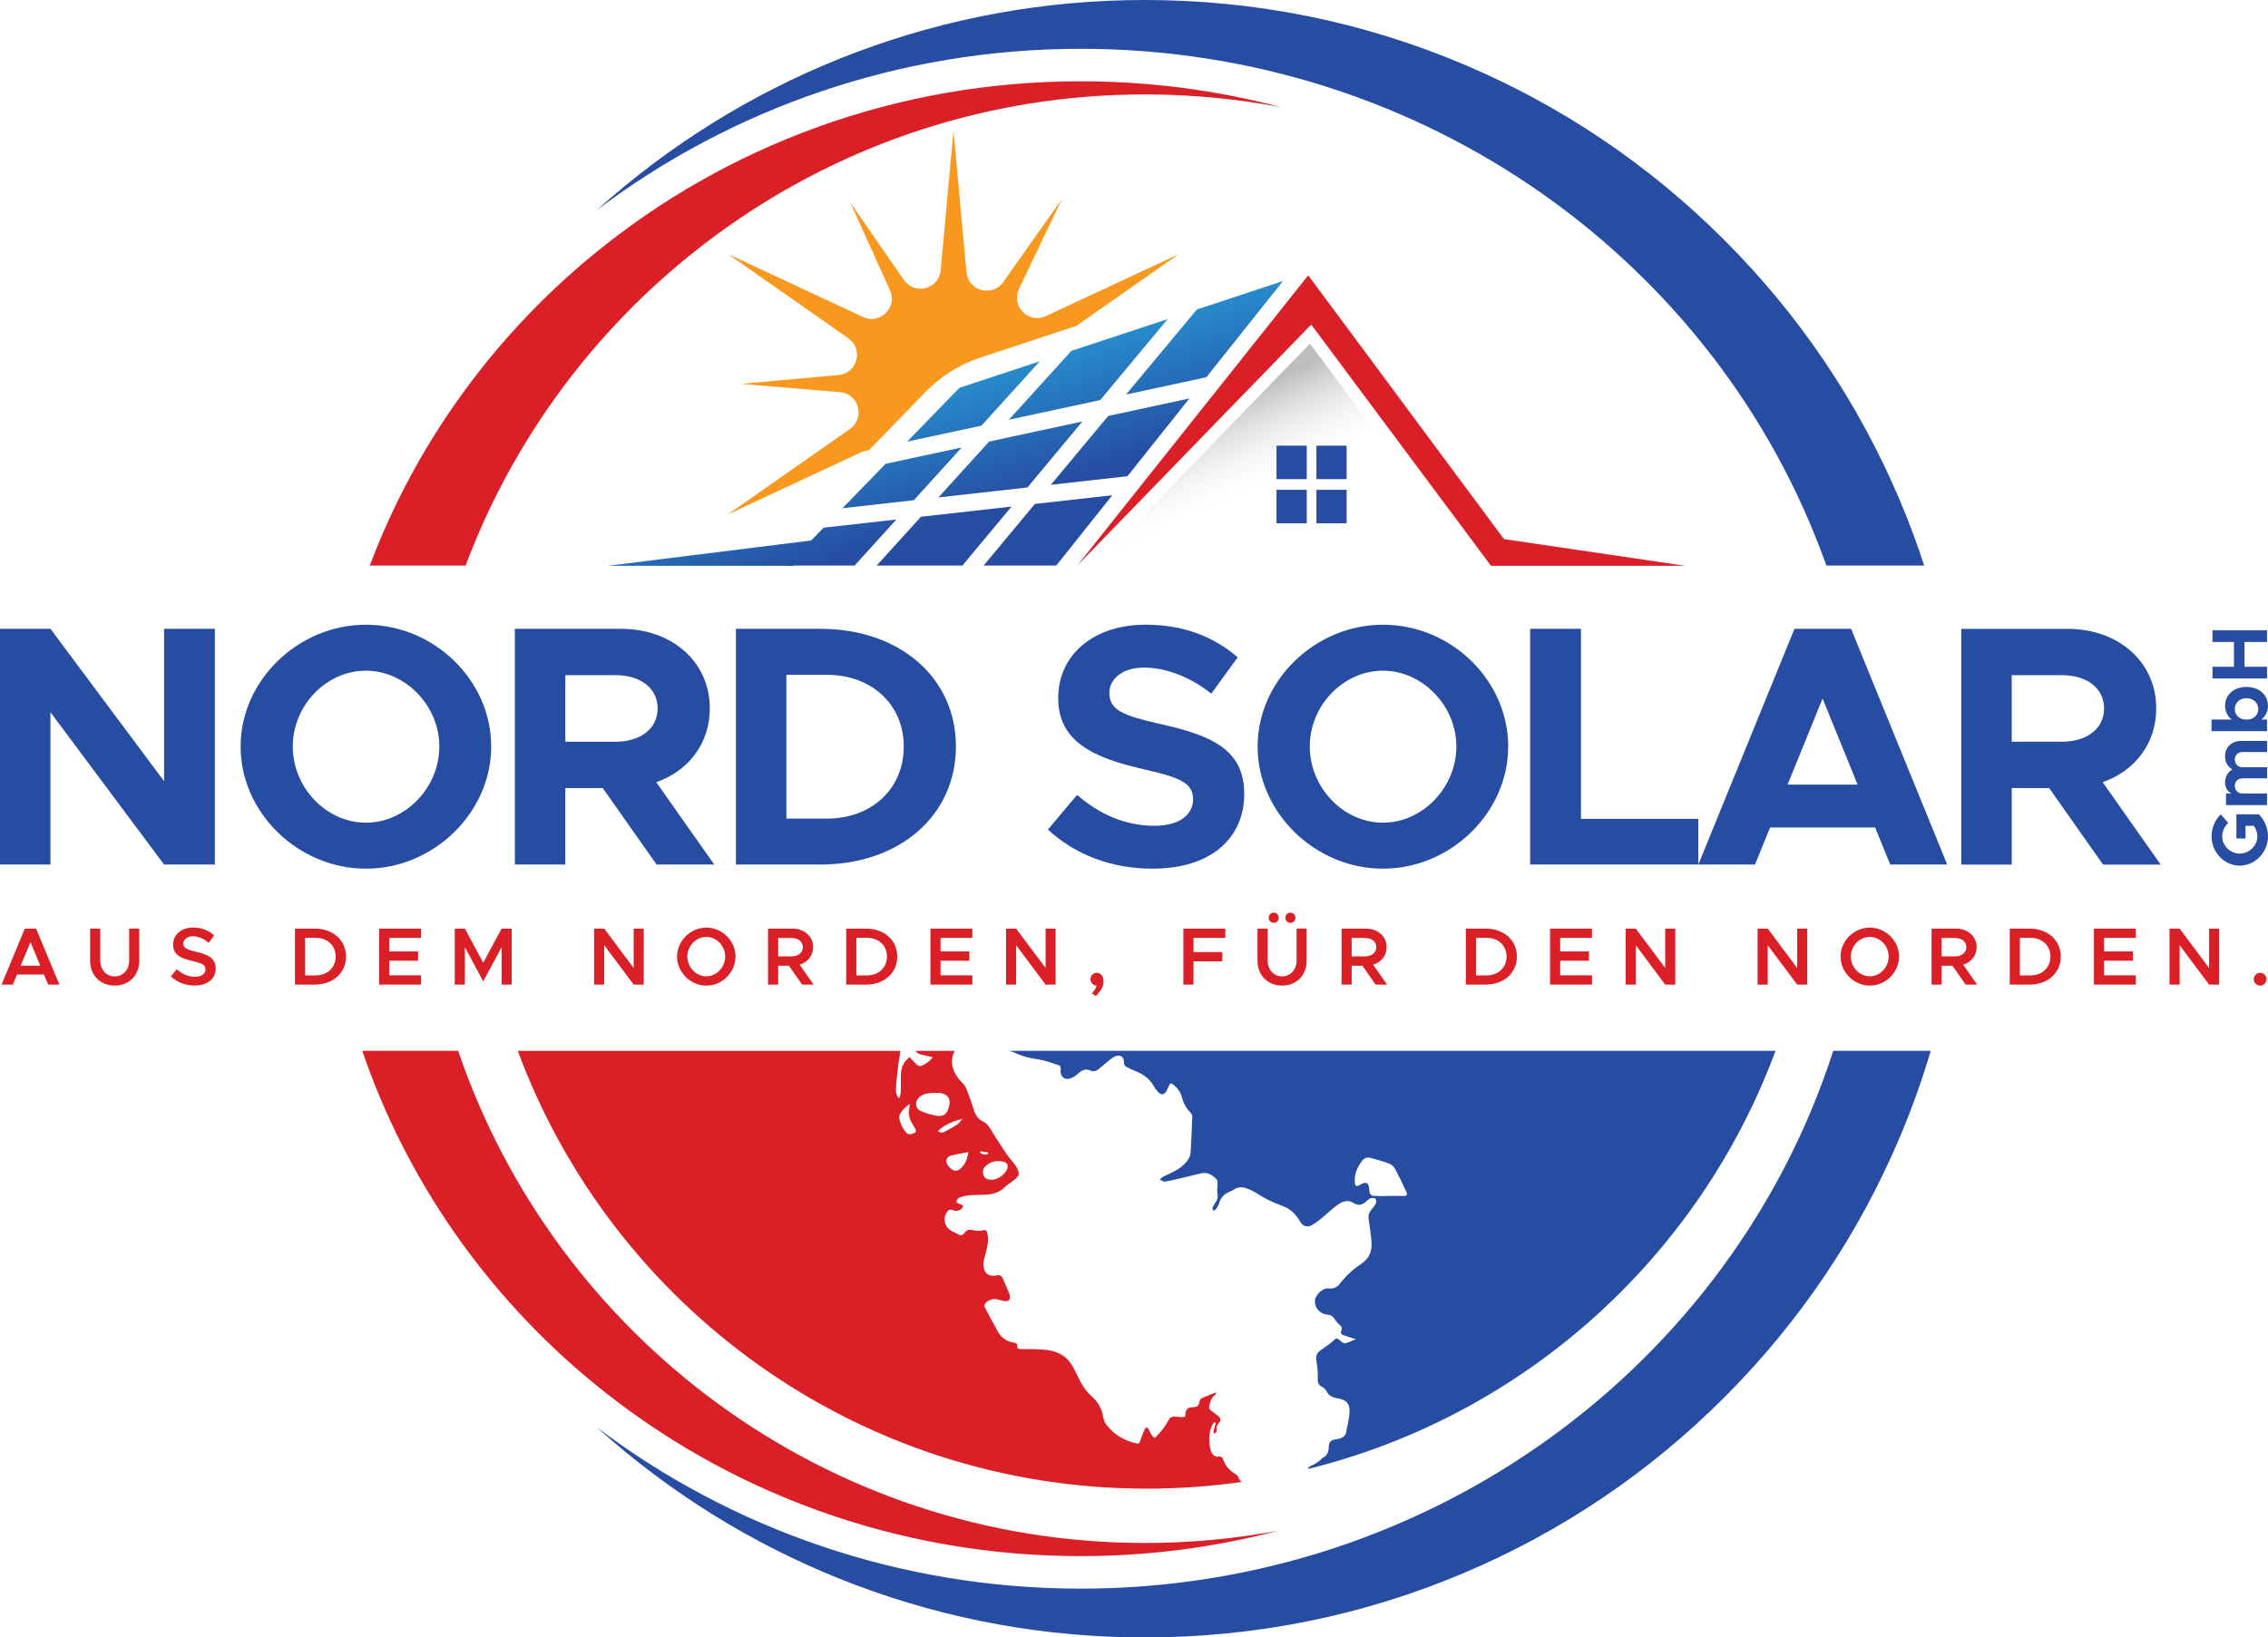 <?xml version="1.0" encoding="UTF-8"?><svg xmlns="http://www.w3.org/2000/svg" xmlns:xlink="http://www.w3.org/1999/xlink" id="Ebene_2" viewBox="0 0 1298.83 937.99"><defs><style>.cls-1{fill:url(#linear-gradient);}.cls-1,.cls-2,.cls-3,.cls-4,.cls-5,.cls-6,.cls-7,.cls-8,.cls-9,.cls-10,.cls-11,.cls-12,.cls-13,.cls-14{stroke-width:0px;}.cls-2{fill:url(#linear-gradient-11);}.cls-3{fill:url(#linear-gradient-10);}.cls-4{fill:#da1f27;}.cls-5{fill:#264da1;}.cls-6{fill:url(#linear-gradient-4);}.cls-7{fill:url(#linear-gradient-2);}.cls-8{fill:url(#linear-gradient-3);}.cls-9{fill:url(#linear-gradient-8);}.cls-10{fill:url(#linear-gradient-9);}.cls-11{fill:url(#linear-gradient-7);}.cls-12{fill:url(#linear-gradient-5);}.cls-13{fill:url(#linear-gradient-6);}.cls-14{fill:#f8981f;}</style><linearGradient id="linear-gradient" x1="719.17" y1="279.09" x2="697.85" y2="232.44" gradientUnits="userSpaceOnUse"><stop offset="0" stop-color="#f1f2f2" stop-opacity="0"/><stop offset="1" stop-color="#bcbec0"/></linearGradient><linearGradient id="linear-gradient-2" x1="504.79" y1="198.55" x2="538.25" y2="299.79" gradientUnits="userSpaceOnUse"><stop offset="0" stop-color="#27aae1"/><stop offset="1" stop-color="#264da1"/></linearGradient><linearGradient id="linear-gradient-3" x1="493.03" y1="202.44" x2="526.49" y2="303.67" xlink:href="#linear-gradient-2"/><linearGradient id="linear-gradient-4" x1="611.79" y1="163.19" x2="645.25" y2="264.42" xlink:href="#linear-gradient-2"/><linearGradient id="linear-gradient-5" x1="552.1" y1="182.92" x2="585.56" y2="284.15" xlink:href="#linear-gradient-2"/><linearGradient id="linear-gradient-6" x1="542.94" y1="185.94" x2="576.4" y2="287.18" xlink:href="#linear-gradient-2"/><linearGradient id="linear-gradient-7" x1="559.37" y1="180.51" x2="592.83" y2="281.75" xlink:href="#linear-gradient-2"/><linearGradient id="linear-gradient-8" x1="450.75" y1="216.41" x2="484.21" y2="317.65" xlink:href="#linear-gradient-2"/><linearGradient id="linear-gradient-9" x1="607.67" y1="164.55" x2="641.13" y2="265.78" xlink:href="#linear-gradient-2"/><linearGradient id="linear-gradient-10" x1="673.08" y1="142.93" x2="706.54" y2="244.16" xlink:href="#linear-gradient-2"/><linearGradient id="linear-gradient-11" x1="383.29" y1="238.71" x2="416.75" y2="339.94" xlink:href="#linear-gradient-2"/></defs><g id="_1"><polygon class="cls-1" points="839.93 317.26 750.19 196.81 633.3 317.26 839.93 317.26"/><path class="cls-14" d="M486.79,245.7l-69.89,48.94,76.28-35.57c1.47-.69,2.96-1.04,4.4-1.11l32.5-33.48c8.73-8.99,19.51-15.74,31.41-19.67l54.85-18.1,58.83-41.2-76.28,35.57c-9.69,4.52-19.81-5.38-15.51-15.17l24.72-51.83-33.82,47.82c-6.39,8.49-19.88,4.63-20.8-5.96l-7.44-81.02-7.34,79.87c-.93,10.65-14.56,14.46-20.89,5.85l-30.87-44.64,22.85,50.53c4.16,9.78-5.93,19.53-15.56,15.04l-77.33-36.06,68.94,48.28c8.76,6.13,5.25,19.84-5.38,21.01l-56.03,5.1,57.11,4.79c10.54,1.29,13.94,14.9,5.24,20.99Z"/><polygon class="cls-7" points="551.15 323.97 579.28 290.19 527.39 296.02 502.05 323.97 551.15 323.97"/><polygon class="cls-8" points="523.34 286.54 550.73 256.32 507.15 265.7 482.46 291.13 523.34 286.54"/><polygon class="cls-6" points="634.65 238.26 601.78 277.73 645.66 272.8 681.16 228.25 634.65 238.26"/><polygon class="cls-12" points="566.44 252.94 537.41 284.96 588.4 279.23 619.86 241.44 566.44 252.94"/><polygon class="cls-13" points="562.07 243.82 595.48 206.96 549.44 222.15 519.51 252.98 562.07 243.82"/><polygon class="cls-11" points="604.89 323.97 636.97 283.71 592.67 288.68 563.29 323.97 604.89 323.97"/><polygon class="cls-9" points="489.41 323.97 513.31 297.6 471.64 302.28 450.57 323.97 489.41 323.97"/><polygon class="cls-10" points="613.52 201 577.77 240.44 630.07 229.18 668.68 182.8 613.52 201"/><polygon class="cls-3" points="685.41 177.28 644.85 226 690.84 216.1 734.74 161 685.41 177.28"/><polyline class="cls-2" points="454.48 324.11 348.17 324.11 469.85 308.95"/><path class="cls-5" d="M618.78,910.05c-103.55,0-200.07-34.21-277.12-92.52,2.94,2.65,5.91,5.26,8.92,7.84,41.61,35.62,88.58,63.43,139.6,82.65,52.81,19.89,108.46,29.98,165.41,29.98,63.36,0,124.81-12.41,182.66-36.87,55.88-23.64,106.07-57.47,149.17-100.58,43.1-43.1,76.94-93.29,100.58-149.17,6.85-16.2,12.75-32.68,17.69-49.41h-55.83c-57.88,179.47-229.46,308.09-431.09,308.09Z"/><rect class="cls-5" x="753.87" y="255.31" width="17.32" height="19.17"/><rect class="cls-5" x="731.02" y="255.31" width="17.32" height="19.17"/><rect class="cls-5" x="731.02" y="280.59" width="17.32" height="19.17"/><rect class="cls-5" x="753.87" y="280.59" width="17.32" height="19.17"/><path class="cls-5" d="M771.11,819.46c-.24,2.94-2.03,4.26-4.67,4.81-.63.13-1.25.27-1.89.35q-3.45.39-3.57,4c-.09,2.67-.65,5.05-3.34,6.43-.88.45-1.48,1.42-2.32,2-1.29.89-2.6,1.83-4.04,2.42-1.1.45-1.94.86-2.26,2.05,123.9-30.61,224.09-121.38,267.77-239.55h-438.79c1.46.42,2.9.95,4.31,1.61,4.03,1.88,8.19,2.68,12.53,3.33,3.87.58,7.62,2.06,11.38,3.29,1.75.57,1.08,2.26,1.14,3.52.14,2.65,1.57,4.41,4.07,4.34,1.2-.04,2.47-.59,3.54-1.21,1.26-.73,2.32-1.8,3.5-2.7,1.79-1.36,3.68-1.97,5.9-.91,1.59.76,3.22.4,4.55-.61,2.08-1.59,4-3.39,6.04-5.03,1.09-.88,2.21-1.81,3.46-2.38,3.21-1.44,5.43.25,5.23,3.66-.04.7.56,1.75,1.17,2.1,1.88,1.08,3.88,1.96,5.88,2.8,4.2,1.74,7.72,4.24,9.98,8.32.64,1.17,1.46,2.27,2.36,3.26,1.99,2.21,3.71,1.98,5.13-.61.46-.84.8-1.74,1.17-2.63.76-1.83,1.16-1.92,2.73-.66,2.31,1.86,4.03,4.13,4.77,7.04.87,3.44,2.49,6.42,5,8.95.53.53.99,1.45.96,2.18-.24,6.78-.55,13.56-.93,20.34-.18,3.15-2.02,5.43-4.25,7.49-3.27,3.03-7.36,4.6-11.28,6.49-.82.4-1.45,1.18-2.16,1.79,1,.4,2.08,1.26,2.99,1.11,3.59-.58,7.14-1.44,10.69-2.27,3.37-.78,6.7-1.73,10.07-2.47,3.69-.81,6.48,1.07,8.83,3.55.58.61.51,1.95.53,2.96.02,1.69-.46,3.44-.12,5.04.39,1.86.21,3.35-.88,4.87-.74,1.03-1.39,2.15-1.92,3.31-.18.39.15,1.01.25,1.53.53-.12,1.31-.07,1.53-.4.81-1.21,1.69-2.47,2.08-3.85.91-3.28,3.01-5.26,6.05-6.46.59-.24,1.24-.45,1.73-.84,3.19-2.54,6.45-1.87,9.75-.32,1.16.55,2.35,1.05,3.42,1.76,4.65,3.08,9.69,5.58,14.96,7.43,4.65,1.64,8.12,4.84,10.67,9.5,1.2,2.2,3.96,3.01,6.15,1.8,4.8-2.66,8.61-6.6,12.79-10.07,1.18-.98,2.44-1.88,3.76-2.65,2.42-1.41,5-1.8,7.46-.21,2.78,1.8,5.13,1.35,7.42-.83.78-.74,1.68-1.5,2.66-1.83.78-.26,2.07-.19,2.58.3.5.49.64,1.85.32,2.55-.59,1.31-1.55,2.49-2.5,3.61-1.47,1.73-2,3.58-1.63,5.87.64,3.92,1.15,7.86,1.55,11.82.57,5.54-.87,10.22-5.84,13.49-4.62,3.04-8.69,6.75-12.09,11.17-1.65,2.15-3.8,3.27-6.7,2.9-3.49-.44-7.88,4.04-7.73,7.63.17,3.9,3.28,7.12,7.15,7.36,1.88.12,3.18.93,4.2,2.57.85,1.37,2.01,2.59,3.22,3.68.85.76,1.14,1.37.7,2.46-.78,1.97-.48,2.51,1.6,3.22,2.21.76,4.45,1.44,6.66,2.18-2.11.64-4.1,1.86-6.25,2.33-.68.15-1.71-.61-2.37-1.2-2.43-2.16-2.35-2.05-4.91.18-1.36,1.19-2.82,2.28-4.33,3.27-4.99,3.25-5.5,4.39-4.55,9.55.54,2.93.54,5.98.54,8.98,0,2.05.68,3.32,2.57,4.23,1.01.48,1.97,1.5,2.49,2.51,1.03,2.01,2.59,3.11,4.68,3.64.81.2,1.62.37,2.44.53,4.05.8,5.91,2.62,6,6.75.06,2.71-.61,5.44-1.02,8.15-.17,1.14-.66,2.23-.75,3.37ZM787.09,685.08c-1.85-.07-2.75-1.15-2.89-2.94-.06-.77-.11-1.54-.26-2.29-.41-2.1-1.72-2.76-3.66-1.88-.41.18-.8.41-1.19.63-2.47,1.39-3.09,1.06-3.23-1.75-.02-.32,0-.64,0-.96-.05-4.27,1.82-7.8,4.31-11.07,1.16-1.53,2.9-2,4.67-1.52,3.7.99,7.42,2.01,10.99,3.37,1.28.49,2.49,1.82,3.17,3.07,2.19,4.05,4.18,8.22,6.13,12.39,1.22,2.6.7,3.09-2.14,2.98-3.44-.13-6.89.03-10.34.05-1.85,0-3.7,0-5.55-.07Z"/><polygon class="cls-5" points="93.96 447.5 28.89 360.22 0 360.22 0 495.26 28.89 495.26 28.89 407.99 93.96 495.26 123.05 495.26 123.05 360.22 93.96 360.22 93.96 447.5"/><path class="cls-5" d="M209.54,357.87c-38.72,0-71.75,31.84-71.75,69.78s33.02,69.98,71.75,69.98,71.75-32.04,71.75-69.98-32.63-69.78-71.75-69.78ZM209.54,471.28c-22.6,0-41.87-20.05-41.87-43.64s19.26-43.44,41.87-43.44,42.06,20.05,42.06,43.44-19.26,43.64-42.06,43.64Z"/><path class="cls-5" d="M376.03,495.26h33.02l-33.22-47.18c18.48-6.49,30.66-22.21,30.66-42.26,0-26.73-21.62-45.6-50.91-45.6h-60.74v135.04h28.89v-43.83h21.43l30.86,43.83ZM323.74,386.76h28.7c14.35,0,24.18,7.47,24.18,19.07s-9.83,19.07-24.18,19.07h-28.7v-38.13Z"/><path class="cls-5" d="M421.44,360.22v135.04h48.35c45.41,0,77.64-28.11,77.64-67.62s-32.24-67.42-77.64-67.42h-48.35ZM517.56,427.65c0,24.18-18.28,41.28-44.03,41.28h-23.19v-82.36h23.19c25.75,0,44.03,17.1,44.03,41.08Z"/><path class="cls-5" d="M661.24,473.05c-17.1,0-31.65-6.68-44.42-17.69l-16.71,19.85c15.73,14.55,36.56,22.41,59.95,22.41,33.02,0,52.48-17.1,52.48-42.85s-19.26-33.61-48.35-40.1c-20.84-4.72-28.89-7.86-28.89-17.69,0-8.06,7.47-14.55,19.85-14.55s26.54,5.31,38.53,14.94l15.14-20.84c-13.76-11.79-30.86-18.67-52.88-18.67-29.48,0-49.93,17.1-49.93,42.06s20.25,34.2,48.75,40.69c20.64,4.72,28.5,7.67,28.5,17.3,0,8.45-7.47,15.14-22.02,15.14Z"/><path class="cls-5" d="M791.96,357.87c-38.72,0-71.75,31.84-71.75,69.78s33.02,69.98,71.75,69.98,71.75-32.04,71.75-69.98-32.63-69.78-71.75-69.78ZM791.96,471.28c-22.6,0-41.87-20.05-41.87-43.64s19.26-43.44,41.87-43.44,42.07,20.05,42.07,43.44-19.26,43.64-42.07,43.64Z"/><path class="cls-5" d="M1027.64,360.22l-55.04,135.04v-26.14h-67.22v-108.9h-29.09v135.04h128.75l8.65-21.23h60.15l8.65,21.23h32.63l-55.04-135.04h-32.43ZM1023.71,449.47l20.05-49.34,20.05,49.34h-40.1Z"/><path class="cls-5" d="M1234.82,405.83c0-26.73-21.62-45.6-50.91-45.6h-60.74v135.04h28.9v-43.83h21.43l30.86,43.83h33.02l-33.22-47.18c18.48-6.49,30.66-22.21,30.66-42.26ZM1180.76,424.89h-28.7v-38.13h28.7c14.35,0,24.18,7.47,24.18,19.07s-9.83,19.07-24.18,19.07Z"/><path class="cls-5" d="M1280.73,466.51v13.82h5.23v-7.27h4.77c1.27,1.77,2,3.96,2,6.09,0,5.32-4.64,9.82-10.09,9.82s-10.05-4.5-10.05-9.82c0-2.86,1.36-5.91,3.5-7.77l-4.36-4.86c-3.27,3.14-5.23,7.95-5.23,12.64,0,9.05,7.36,16.73,16.14,16.73s16.18-7.68,16.18-16.73c0-4.68-1.96-9.5-5.23-12.64h-12.86Z"/><path class="cls-5" d="M1284.46,430.78h13.86v-6.36h-15c-5.32,0-9.09,3.77-9.09,8.68,0,3.5,1.68,6.41,4.27,7.64-2.64,1.45-4.27,4.23-4.27,7.45,0,2.91,1.41,5.23,3.64,6.36h-3.09v6.64h23.5v-6.64h-14.18c-2.5,0-4.27-1.86-4.27-4.55,0-2.41,1.91-4.14,4.64-4.14h13.86v-6.36h-14.23c-2.5,0-4.27-1.91-4.27-4.55,0-2.45,1.91-4.18,4.64-4.18Z"/><path class="cls-5" d="M1298.28,412.19h-3.32c2.46-1.86,3.86-4.59,3.86-7.86,0-6.27-5.09-10.82-12.32-10.82s-12.27,4.55-12.27,10.82c0,3.27,1.41,6,3.82,7.86h-11.55v6.64h31.77v-6.64ZM1287.42,412.19h-1.82c-3.41-.36-5.77-2.73-5.77-5.95,0-3.68,2.77-6.27,6.68-6.27s6.73,2.59,6.73,6.27c0,3.23-2.36,5.59-5.82,5.95Z"/><polygon class="cls-5" points="1298.28 381.96 1285.37 381.96 1285.37 367.74 1298.28 367.74 1298.28 361.05 1267.05 361.05 1267.05 367.74 1279.33 367.74 1279.33 381.96 1267.05 381.96 1267.05 388.65 1298.28 388.65 1298.28 381.96"/><path class="cls-5" d="M1045.89,323.97h56.05c-4.1-12.6-8.74-25.06-13.94-37.35-23.64-55.88-57.47-106.07-100.58-149.17-43.1-43.1-93.29-76.94-149.17-100.57C780.41,12.41,718.95,0,655.6,0c-56.95,0-112.61,10.09-165.41,29.98-51.02,19.22-97.99,47.03-139.6,82.65-3.01,2.58-5.98,5.19-8.92,7.84,77.05-58.31,173.57-92.52,277.12-92.52,197.35,0,365.7,122.84,427.12,296.03Z"/><path class="cls-4" d="M262.36,601.96h-54.9c25.1,73.56,70.88,139.76,132.43,190.3,38.23,31.39,81.24,55.87,127.86,72.78,48.25,17.51,99.07,26.38,151.04,26.38,38.6,0,76.52-4.93,112.95-14.49-24.7,4.57-50.15,6.96-76.13,6.96-182.34,0-337.59-118.16-393.24-281.94Z"/><polygon class="cls-4" points="749.19 157.71 616.94 323.97 750.89 185.93 853.84 324.11 857.46 324.11 872.64 324.11 964.94 324.11 861.3 308.83 749.19 157.71"/><path class="cls-4" d="M617.23,788.48c-.72-1.57-1.56-3.09-2.33-4.63-3.55-7.09-9.61-10.24-17.21-10.73-4.41-.29-8.84-.31-13.26-.32-1.43,0-2.06-.51-1.96-1.85.1-1.28-.52-1.62-1.67-1.77-4.4-.57-7.52-2.99-9.61-6.84-2.44-4.5-4.96-8.97-7.27-13.54-.32-.63.08-2.12.66-2.61,2.09-1.76,4.52-2.56,7.32-1.66,1.27.41,2.6.75,3.92.84,2.27.15,2.92-1.21,2.28-3.94-.03-.15-.08-.29-.14-.43-1.17-2.86-2.34-5.72-3.61-8.54-.65-1.45-1.69-2.27-3.52-1.87-4.6,1.01-7.37-1.07-7.62-5.94-.1-1.91.45-3.92,1-5.79,1.15-3.97,2.09-7.94,1.27-12.1-.45-2.26-1.02-2.39-3.18-1.85-1.39.35-3.01.24-4.42-.1-2.98-.72-3.97-.58-5.86,1.8-.81,1.03-1.62,1.33-2.8.7-1.64-.88-3.36-1.6-4.94-2.57-3.83-2.35-4.44-8.31-1.13-11.37.45-.41,1.57-.51,2.17-.26,2.16.93,4.27.61,5.68-1.06.81-.95.61-1.6-.52-2.02-.3-.11-.65-.11-.92-.26-.69-.39-1.97-.97-1.91-1.24.19-.86.7-2.03,1.4-2.31,1.8-.73,3.75-1.3,5.68-1.47,3.51-.31,7.05-.21,10.56-.43,3.87-.25,7.33-1.48,10.19-4.35,2.36-2.37,5.77-3.67,7.71-6.52.17-.25.26-.57.24-.87-.2-3.73-2.92-6.12-4.98-8.87-1.06-1.42-2.16-2.82-3.14-4.29-1.77-2.64-3.48-5.32-5.19-7.99-1.23-1.92-2.31-3.95-3.65-5.79-.83-1.15-1.85-2.4-3.08-2.97-3.06-1.41-4.71-3.69-5.67-6.82-1.23-4.03-2.65-8.02-4.21-11.94-.57-1.43-1.61-2.74-2.68-3.87-4.09-4.32-6.69-9.11-5.21-15.27.26-1.09.64-2.01,1.13-2.77h-22.49c1.21,1.8,3.29,2.11,5.26,2.56,1.58.36,3.15.74,4.73,1.1-2.01,2.25-4.27,4.22-7.27,5.04-.56.15-1.5-.36-2-.84-1.39-1.32-2.64-2.78-4.01-4.27-3.75,2.67-4.99,6.19-5.05,10.26-.05,3.2.01,6.41-.08,9.61-.03,1.11-.4,2.2-.62,3.31-.23.05-.45.1-.68.15-.43-.82-1.01-1.6-1.24-2.47-.25-.97-.3-2.04-.22-3.05.56-7.19,1.25-14.36,2.61-21.39h-219.16c54.12,146.39,194.94,250.76,360.14,250.76,18.56,0,36.8-1.33,54.66-3.87-1-.49-1.72-1.21-2.08-2.54-.21-.77-1.03-1.52-1.76-1.96-2.95-1.76-5.24-4.07-6.59-7.25-.64-1.52-.75-3.11-3.38-2.73-1.85.27-3.59-1.44-4.14-3.44-1.53-5.61-1.1-12.15,1.65-15.91.43-.59,1.34-.13,1.11.56-2.9,8.59.88,4.85.66,3.76-.36-1.78.19-3.17,1.33-4.4,1.26-1.37.9-2.59-.33-3.64-1.36-1.16-2.82-2.22-4.26-3.28-1.16-.85-1.28-1.87-.95-3.21.55-2.2,1.24-4.24,3.17-5.66.3-.22.37-.73.82-1.66-3.25,1.31-6.03,2.32-8.68,3.59-.61.29-.95,1.48-1.1,2.31-.29,1.66-1.17,2.49-2.81,2.6-.51.03-1.02.12-1.53.14-2.61.1-3.78,1.69-3.65,5.22-1.38.63-2.69.37-4.01.25-4.43-.39-4.47-.16-6.7,3.74-1.78,3.1-4.33,5.82-6.72,8.41-2.01-1.23-2.62-3.31-3.67-5.13-.78-1.34-1.48-1.36-2.12.06-1.02,2.27-1.97,4.58-2.75,6.94-.34,1.02-.75,1.41-1.74,1.22-7.27-1.46-13.23-5.1-17.71-10.99-.92-1.21-1.37-2.92-1.65-4.46-.78-4.42-2.79-8.1-6.09-11.07-3.7-3.32-6.34-7.35-8.38-11.83ZM574.43,665.46c2.41.54,3.19,1.97,2.31,4.23-1.27,3.3-5.51,6.19-9.03,6.15-2.44-.03-3.96-.95-4.55-2.78-.72-2.24-.1-3.97,1.87-5.54,2.8-2.24,5.94-2.83,9.39-2.06ZM561.37,659.52c1.52.22,3.04.43,4.56.65-.04.3-.08.61-.13.91-1.66.47-3.22.46-4.54-.86.04-.23.07-.47.11-.7ZM554.6,659.96c-.59,3.99-1.89,6.98-4.4,9.34-1.61,1.51-3.28,1.7-4.89.74-2.08-1.25-3.91-4.21-3.28-5.82.35-.88,1.3-1.9,2.17-2.13,3.3-.85,6.68-1.4,10.4-2.14ZM524.48,648.09c-.35,1.21-3.23,1.96-4.41,1.5-2.37-.92-5.98-8.46-4.93-10.8,1.22-2.72,3.48-4.69,5.82-6.44-.24.84-.03,1.79-.24,2.63-.96,3.97.65,7.24,2.72,10.43.53.81,1.25,1.95,1.04,2.68ZM527.72,636.65c-3.73-1.5-4.12-5.74-.98-8.37,1.9-1.59,4.5-2.25,8.92-2.21.64,0,1.28-.02,1.92,0,4.13.18,6.63,2.48,6.19,6.15-.65,5.43-3.12,7.63-7.24,6.95-3-.49-5.99-1.4-8.81-2.54ZM537.08,648.01c4.08-4.13,9.13-5.79,14.35-7.13-1.28.86-2.05,2.51-3.35,3.34-2.57,1.63-5.21,3.19-7.95,4.51-.78.37-2-.17-3.06-.71Z"/><path class="cls-4" d="M655.6,54.09c26.6,0,52.63,2.5,77.86,7.28-36.94-9.76-75.44-14.8-114.68-14.8-51.96,0-102.78,8.88-151.04,26.38-46.61,16.91-89.63,41.4-127.86,72.78-58.17,47.76-102.24,109.51-128.1,178.24h54.87C325.69,166.49,477.76,54.09,655.6,54.09Z"/><path class="cls-4" d="M14.21,531.95l-13.33,32.09h6.46l2.42-5.79h15.42l2.42,5.79h6.41l-13.33-32.09h-6.46ZM11.84,553.2l5.62-13.5,5.62,13.5h-11.24Z"/><path class="cls-4" d="M73.99,550.16c0,5.32-3.44,9.15-8.31,9.15s-8.27-3.83-8.27-9.15v-18.22h-5.81v18.4c0,8.36,5.85,14.25,14.07,14.25s14.07-5.88,14.07-14.25v-18.4h-5.76v18.22Z"/><path class="cls-4" d="M112.4,545.26c-5.06-1.17-7.43-2.1-7.43-4.72,0-2.24,2.18-4.2,5.39-4.2s6.36,1.35,9.15,3.78l3.16-4.3c-3.21-2.76-7.01-4.48-12.08-4.48-6.73,0-11.47,4.11-11.47,9.72,0,6.02,4.6,7.94,11.19,9.48,5.11,1.21,7.39,2.1,7.39,4.76,0,2.29-2.04,4.25-5.99,4.25-4.18,0-7.57-1.68-10.5-4.34l-3.34,4.16c3.53,3.32,8.17,5.18,13.66,5.18,7.62,0,11.98-4.06,11.98-9.81s-4.46-7.99-11.1-9.48Z"/><path class="cls-4" d="M180.16,531.95h-11.24v32.09h11.24c10.54,0,17.98-6.68,17.98-16.07s-7.43-16.02-17.98-16.02ZM180.77,558.76h-6.04v-21.53h6.04c6.73,0,11.47,4.44,11.47,10.74s-4.74,10.79-11.47,10.79Z"/><polygon class="cls-4" points="241.15 537.27 241.15 531.95 217.14 531.95 217.14 564.03 241.15 564.03 241.15 558.71 222.94 558.71 222.94 550.35 239.43 550.35 239.43 545.02 222.94 545.02 222.94 537.27 241.15 537.27"/><polygon class="cls-4" points="293.03 564.03 293.03 531.95 287.27 531.95 276.73 551.52 266.23 531.95 260.42 531.95 260.42 564.03 266.23 564.03 266.23 542.6 276.73 562.17 287.27 542.6 287.27 564.03 293.03 564.03"/><polygon class="cls-4" points="362.88 564.03 368.64 564.03 368.64 531.95 362.88 531.95 362.88 554.51 346.02 531.95 340.22 531.95 340.22 564.03 346.02 564.03 346.02 541.47 362.88 564.03"/><path class="cls-4" d="M421.22,547.97c0-9.01-7.66-16.58-16.72-16.58s-16.77,7.57-16.77,16.58,7.66,16.63,16.77,16.63,16.72-7.61,16.72-16.63ZM393.63,547.97c0-6.12,4.97-11.26,10.87-11.26s10.78,5.14,10.78,11.26-4.92,11.3-10.78,11.3-10.87-5.14-10.87-11.3Z"/><path class="cls-4" d="M465.67,542.6c0-6.26-5.11-10.65-11.94-10.65h-13.89v32.09h5.81v-10.79h6.18l7.52,10.79h6.6l-7.99-11.4c4.6-1.45,7.71-5.18,7.71-10.04ZM453.08,547.87h-7.43v-10.56h7.43c3.95,0,6.69,2.01,6.69,5.28s-2.74,5.28-6.69,5.28Z"/><path class="cls-4" d="M513.83,547.97c0-9.39-7.43-16.02-17.98-16.02h-11.24v32.09h11.24c10.54,0,17.98-6.68,17.98-16.07ZM496.46,558.76h-6.04v-21.53h6.04c6.73,0,11.47,4.44,11.47,10.74s-4.74,10.79-11.47,10.79Z"/><polygon class="cls-4" points="556.84 537.27 556.84 531.95 532.83 531.95 532.83 564.03 556.84 564.03 556.84 558.71 538.63 558.71 538.63 550.35 555.12 550.35 555.12 545.02 538.63 545.02 538.63 537.27 556.84 537.27"/><polygon class="cls-4" points="581.92 541.47 598.78 564.03 604.54 564.03 604.54 531.95 598.78 531.95 598.78 554.51 581.92 531.95 576.12 531.95 576.12 564.03 581.92 564.03 581.92 541.47"/><path class="cls-4" d="M627.53,570.67c3.11-3.36,4.46-5.79,4.46-8.31,0-2.94-1.53-5.09-3.9-5.09-2,0-3.62,1.68-3.62,3.64s1.58,3.69,3.53,3.69c-.37,1.49-1.3,2.99-2.69,4.39l2.23,1.68Z"/><polygon class="cls-4" points="701.71 537.27 701.71 531.95 677.69 531.95 677.69 564.03 683.5 564.03 683.5 550.72 699.99 550.72 699.99 545.4 683.5 545.4 683.5 537.27 701.71 537.27"/><path class="cls-4" d="M742.53,550.16c0,5.32-3.44,9.15-8.31,9.15s-8.27-3.83-8.27-9.15v-18.22h-5.81v18.4c0,8.36,5.85,14.25,14.07,14.25s14.07-5.88,14.07-14.25v-18.4h-5.76v18.22Z"/><path class="cls-4" d="M732.31,525.69c0-1.49-1.3-2.9-2.88-2.9s-2.88,1.4-2.88,2.9c0,1.63,1.25,2.94,2.88,2.94s2.88-1.31,2.88-2.94Z"/><path class="cls-4" d="M741.88,525.69c0-1.49-1.3-2.9-2.88-2.9-1.67,0-2.93,1.4-2.93,2.9,0,1.63,1.25,2.94,2.93,2.94,1.58,0,2.88-1.31,2.88-2.94Z"/><path class="cls-4" d="M794.09,542.6c0-6.26-5.11-10.65-11.94-10.65h-13.89v32.09h5.81v-10.79h6.18l7.52,10.79h6.6l-7.99-11.4c4.6-1.45,7.71-5.18,7.71-10.04ZM774.07,547.87v-10.56h7.43c3.95,0,6.69,2.01,6.69,5.28s-2.74,5.28-6.69,5.28h-7.43Z"/><path class="cls-4" d="M850.7,531.95h-11.24v32.09h11.24c10.54,0,17.98-6.68,17.98-16.07s-7.43-16.02-17.98-16.02ZM851.31,558.76h-6.04v-21.53h6.04c6.74,0,11.47,4.44,11.47,10.74s-4.74,10.79-11.47,10.79Z"/><polygon class="cls-4" points="887.67 564.03 911.69 564.03 911.69 558.71 893.48 558.71 893.48 550.35 909.97 550.35 909.97 545.02 893.48 545.02 893.48 537.27 911.69 537.27 911.69 531.95 887.67 531.95 887.67 564.03"/><polygon class="cls-4" points="953.63 554.51 936.77 531.95 930.96 531.95 930.96 564.03 936.77 564.03 936.77 541.47 953.63 564.03 959.39 564.03 959.39 531.95 953.63 531.95 953.63 554.51"/><polygon class="cls-4" points="1029.2 554.51 1012.34 531.95 1006.53 531.95 1006.53 564.03 1012.34 564.03 1012.34 541.47 1029.2 564.03 1034.96 564.03 1034.96 531.95 1029.2 531.95 1029.2 554.51"/><path class="cls-4" d="M1070.81,531.39c-9.1,0-16.77,7.57-16.77,16.58s7.66,16.63,16.77,16.63,16.72-7.61,16.72-16.63-7.66-16.58-16.72-16.58ZM1070.81,559.27c-5.9,0-10.87-5.14-10.87-11.3s4.97-11.26,10.87-11.26,10.78,5.14,10.78,11.26-4.92,11.3-10.78,11.3Z"/><path class="cls-4" d="M1131.98,542.6c0-6.26-5.11-10.65-11.94-10.65h-13.89v32.09h5.81v-10.79h6.18l7.52,10.79h6.6l-7.99-11.4c4.6-1.45,7.71-5.18,7.71-10.04ZM1111.96,547.87v-10.56h7.43c3.95,0,6.69,2.01,6.69,5.28s-2.74,5.28-6.69,5.28h-7.43Z"/><path class="cls-4" d="M1162.17,531.95h-11.24v32.09h11.24c10.54,0,17.98-6.68,17.98-16.07s-7.43-16.02-17.98-16.02ZM1162.77,558.76h-6.04v-21.53h6.04c6.74,0,11.47,4.44,11.47,10.74s-4.74,10.79-11.47,10.79Z"/><polygon class="cls-4" points="1199.14 564.03 1223.15 564.03 1223.15 558.71 1204.95 558.71 1204.95 550.35 1221.44 550.35 1221.44 545.02 1204.95 545.02 1204.95 537.27 1223.15 537.27 1223.15 531.95 1199.14 531.95 1199.14 564.03"/><polygon class="cls-4" points="1265.09 554.51 1248.23 531.95 1242.43 531.95 1242.43 564.03 1248.23 564.03 1248.23 541.47 1265.09 564.03 1270.85 564.03 1270.85 531.95 1265.09 531.95 1265.09 554.51"/><path class="cls-4" d="M1294.4,557.26c-2.14,0-3.72,1.68-3.72,3.6,0,2.05,1.58,3.74,3.72,3.74,1.95,0,3.58-1.68,3.58-3.74,0-1.92-1.63-3.6-3.58-3.6Z"/></g></svg>